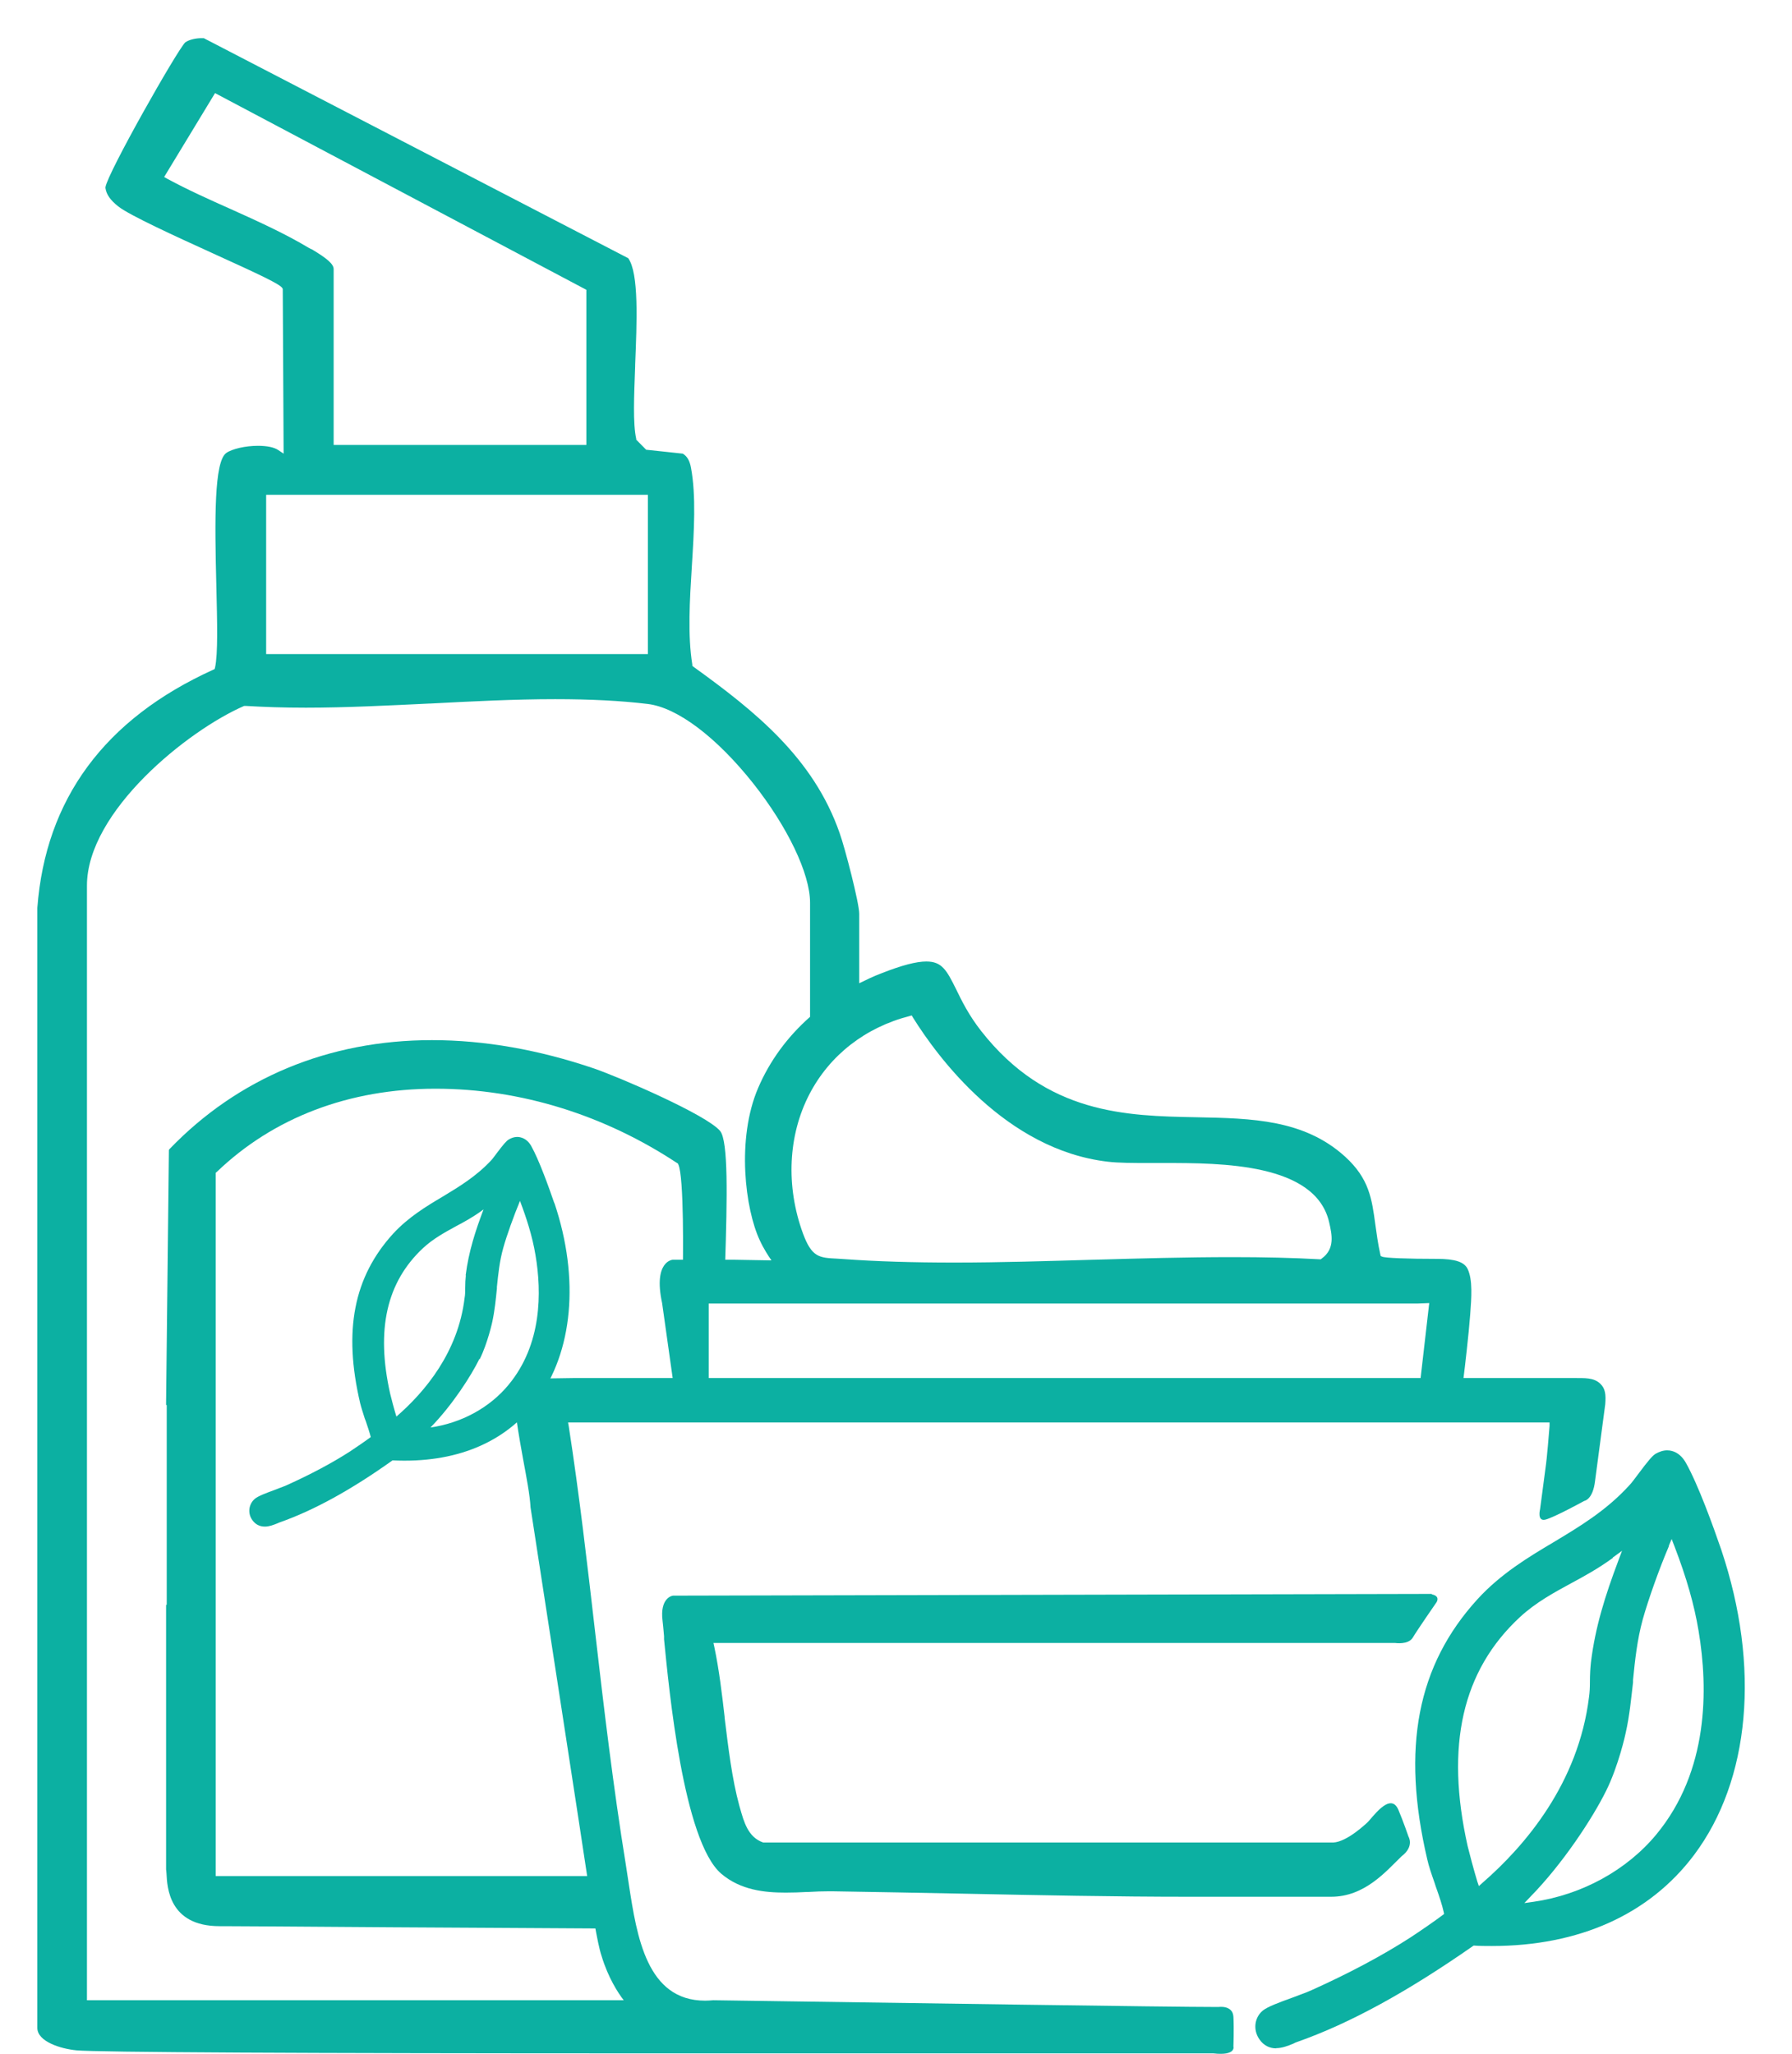 <svg width="48" height="55" xmlns="http://www.w3.org/2000/svg" xmlns:xlink="http://www.w3.org/1999/xlink" xml:space="preserve" overflow="hidden"><g transform="translate(-168 -598)"><g><g><g><g><path d="M13.853 30.905 13.841 30.877C13.702 30.478 13.442 29.756 13.229 29.38 13.165 29.265 13.067 29.184 12.957 29.155 12.882 29.132 12.767 29.126 12.628 29.207 12.564 29.247 12.495 29.323 12.31 29.565 12.252 29.64 12.2 29.715 12.166 29.75 11.767 30.178 11.305 30.455 10.86 30.721 10.427 30.975 9.942 31.264 9.532 31.703 8.474 32.852 8.191 34.279 8.648 36.203 8.677 36.318 8.723 36.457 8.769 36.601L8.798 36.676C8.85 36.827 8.902 36.983 8.931 37.098 8.815 37.185 8.509 37.393 8.376 37.479 7.897 37.785 7.325 38.086 6.678 38.375 6.632 38.398 6.557 38.421 6.47 38.456L6.383 38.49C6.094 38.594 5.915 38.664 5.829 38.733 5.661 38.871 5.627 39.12 5.759 39.299 5.84 39.414 5.956 39.472 6.094 39.472 6.216 39.472 6.326 39.426 6.418 39.391 6.441 39.38 6.458 39.374 6.487 39.362 7.412 39.039 8.399 38.502 9.514 37.716 11.195 37.797 12.53 37.254 13.367 36.145 14.349 34.851 14.528 32.893 13.853 30.9ZM11.478 32.812C11.467 32.91 11.461 33.02 11.461 33.141 11.461 33.228 11.461 33.326 11.444 33.413 11.27 34.845 10.392 35.891 9.618 36.555 9.555 36.353 9.48 36.07 9.451 35.949 9.064 34.244 9.358 32.985 10.335 32.084 10.606 31.835 10.93 31.662 11.218 31.506 11.438 31.391 11.681 31.258 11.912 31.09 11.923 31.079 11.941 31.073 11.952 31.061 11.738 31.622 11.553 32.176 11.473 32.812ZM11.848 35.036C12.068 34.597 12.189 34.031 12.189 34.031 12.252 33.736 12.281 33.441 12.31 33.158L12.31 33.118C12.345 32.783 12.38 32.436 12.478 32.09 12.57 31.76 12.761 31.235 12.928 30.836 13.096 31.275 13.258 31.76 13.344 32.275 13.512 33.257 13.518 34.643 12.622 35.712 12.114 36.324 11.351 36.728 10.531 36.844 11.114 36.255 11.623 35.469 11.842 35.024Z" fill="#0CB0A2" fill-rule="nonzero" fill-opacity="1" transform="matrix(1 0 0 1.01 169 599.017)"/><path d="M18.422 32.529C18.48 30.744 18.509 29.247 18.289 28.982 17.931 28.554 15.603 27.561 14.91 27.324 13.431 26.827 11.975 26.573 10.571 26.573 7.81 26.573 5.378 27.572 3.541 29.461L3.524 29.484 3.449 36.174 3.449 36.249 3.466 36.249 3.466 41.546 3.449 41.546 3.449 48.536C3.449 48.536 3.449 48.547 3.449 48.547L3.449 48.565C3.449 48.565 3.46 48.628 3.46 48.675 3.478 49.021 3.518 50.067 4.881 50.067L4.985 50.067C5.153 50.067 7.169 50.078 9.503 50.096 10.889 50.107 14.153 50.119 15.401 50.13L15.1 48.738 4.777 48.738 4.777 30.091 4.806 30.068C6.326 28.624 8.353 27.861 10.664 27.861 12.975 27.861 15.216 28.577 17.134 29.831L17.157 29.843 17.168 29.866C17.324 30.183 17.301 32.402 17.284 32.939 17.284 32.979 17.284 32.893 17.284 32.939L18.387 32.991C18.387 32.222 18.41 33.014 18.422 32.523Z" fill="#0CB0A2" fill-rule="nonzero" fill-opacity="1" transform="matrix(1 0 0 1.01 169 599.017)"/><path d="M37.346 41.269C37.346 41.269 37.352 41.263 37.358 41.257L17.03 41.303C16.995 41.303 16.672 41.373 16.747 41.968 16.758 42.049 16.77 42.193 16.787 42.378L16.787 42.459C16.92 43.782 17.301 47.808 18.318 48.675 18.838 49.114 19.485 49.177 20.045 49.177 20.236 49.177 20.427 49.171 20.617 49.16L20.657 49.16C20.848 49.148 21.033 49.142 21.212 49.142L21.287 49.142C22.454 49.16 23.661 49.183 24.84 49.206 26.816 49.246 28.866 49.287 30.848 49.287 32.02 49.287 33.701 49.287 34.654 49.287 35.556 49.287 36.122 48.617 36.544 48.212 36.89 47.953 36.728 47.693 36.728 47.693 36.728 47.693 36.59 47.294 36.457 46.982 36.237 46.474 35.735 47.23 35.614 47.329 35.614 47.323 35.094 47.831 34.712 47.849L19.444 47.849C19.034 47.71 18.924 47.294 18.82 46.93L18.803 46.872C18.607 46.162 18.509 45.341 18.41 44.544L18.41 44.521C18.341 43.926 18.26 43.25 18.133 42.661L18.11 42.557 36.364 42.557C36.364 42.557 36.723 42.615 36.844 42.413 36.965 42.211 37.479 41.477 37.479 41.477 37.479 41.477 37.589 41.315 37.352 41.269Z" fill="#0CB0A2" fill-rule="nonzero" fill-opacity="1" transform="matrix(1 0 0 1.01 169 599.017)"/><path d="M41.725 38.259 41.997 36.232C42.02 35.972 41.997 35.81 41.87 35.689 41.691 35.51 41.419 35.538 41.2 35.533L38.201 35.533C38.236 35.261 38.34 34.383 38.38 33.852 38.415 33.395 38.45 32.927 38.311 32.639 38.219 32.454 37.976 32.373 37.491 32.373 36.694 32.373 36.099 32.35 36.024 32.315L35.983 32.298 35.972 32.251C35.908 31.968 35.873 31.697 35.839 31.46 35.746 30.784 35.677 30.247 35.03 29.663 33.932 28.676 32.535 28.647 31.056 28.618 29.172 28.583 27.035 28.543 25.285 26.336 24.95 25.914 24.759 25.527 24.609 25.221 24.355 24.713 24.228 24.488 23.812 24.488 23.546 24.488 23.159 24.586 22.599 24.805 22.396 24.88 22.206 24.973 22.015 25.065L22.015 23.222C22.015 22.939 21.634 21.478 21.489 21.079 20.79 19.098 19.242 17.862 17.573 16.672L17.544 16.648 17.544 16.614C17.417 15.84 17.475 14.904 17.532 14.003 17.59 13.084 17.648 12.137 17.509 11.398 17.475 11.213 17.411 11.097 17.29 11.022L16.308 10.918 16.042 10.652 16.042 10.629C15.95 10.231 15.984 9.491 16.013 8.706L16.013 8.671C16.059 7.533 16.117 6.245 15.828 5.84L4.46 0.006 4.425 0.006C4.263 0 4.073 0.04 3.963 0.116 3.749 0.318 1.877 3.587 1.825 3.957L1.825 3.98C1.849 4.148 1.953 4.298 2.166 4.465 2.467 4.702 3.709 5.263 4.72 5.719 5.979 6.285 6.499 6.528 6.562 6.632L6.574 6.655 6.597 11.022 6.458 10.93C6.349 10.854 6.152 10.814 5.91 10.814 5.575 10.814 5.216 10.895 5.06 11.005 4.737 11.236 4.748 12.738 4.795 14.534 4.818 15.493 4.841 16.325 4.76 16.695L4.748 16.735 4.708 16.753C1.802 18.058 0.22 20.184 0 23.066L0 52.764C0 53.129 0.63 53.319 1.046 53.359 1.617 53.411 6.978 53.44 16.446 53.44L31.5 53.44C32.118 53.51 32.038 53.256 32.038 53.256 32.038 53.256 32.055 52.788 32.038 52.47 32.02 52.152 31.639 52.21 31.639 52.21 30.241 52.21 23.078 52.1 19.727 52.054L19.733 52.054C18.82 52.042 18.22 52.031 18.104 52.031 18.029 52.037 17.954 52.042 17.885 52.042 16.325 52.042 16.059 50.344 15.845 48.964L15.759 48.409C15.424 46.364 15.175 44.273 14.939 42.251 14.731 40.466 14.517 38.617 14.234 36.809L14.216 36.711 40.506 36.711 40.506 36.803C40.489 36.988 40.443 37.618 40.397 37.924L40.31 38.577 40.252 39.01C40.252 39.01 40.166 39.339 40.391 39.288 40.616 39.236 41.436 38.791 41.436 38.791 41.436 38.791 41.667 38.762 41.725 38.259ZM23.373 25.932 23.436 25.914 23.419 25.914C23.419 25.914 23.453 25.972 23.453 25.972 24.112 27.018 25.938 29.479 28.67 29.796 28.959 29.831 29.369 29.831 29.762 29.831L30.189 29.831C31.703 29.831 34.239 29.831 34.602 31.402 34.678 31.732 34.764 32.107 34.4 32.367L34.377 32.384 34.348 32.384C33.626 32.344 32.858 32.327 32.003 32.327 30.778 32.327 29.525 32.361 28.306 32.396L28.283 32.396C27.058 32.431 25.799 32.471 24.563 32.471 23.453 32.471 22.489 32.442 21.605 32.379L21.42 32.367C20.941 32.344 20.744 32.332 20.507 31.697 20.045 30.443 20.109 29.097 20.681 28.006 21.224 26.971 22.183 26.232 23.373 25.932ZM5.176 4.535C4.61 4.286 4.026 4.026 3.478 3.732L3.397 3.686 4.76 1.462 14.707 6.678 14.707 10.791 7.937 10.791 7.937 6.129C7.937 5.996 7.764 5.846 7.342 5.598L7.331 5.598 7.267 5.563C6.603 5.17 5.875 4.847 5.176 4.535ZM6.129 12.114 16.354 12.114 16.354 16.337 6.129 16.337 6.129 12.114ZM16.735 33.545 17.018 35.533C17.018 35.533 14.361 35.533 14.361 35.533 14.361 35.533 13.194 35.55 13.194 35.55 12.778 35.562 12.767 35.66 12.761 35.7 12.715 36.058 12.922 37.196 13.009 37.67 13.102 38.167 13.194 38.635 13.211 38.964 13.211 38.964 14.655 48.224 14.765 48.981L14.927 50.015C14.991 50.361 15.048 50.662 15.112 50.852 15.291 51.442 15.562 51.846 15.707 52.031L1.329 52.031 1.329 22.477C1.329 20.507 4.032 18.358 5.54 17.711L5.58 17.711C6.071 17.74 6.597 17.758 7.192 17.758 8.266 17.758 9.405 17.7 10.502 17.648L10.525 17.648C11.634 17.59 12.784 17.532 13.87 17.532 14.817 17.532 15.632 17.573 16.348 17.659 17.14 17.752 18.191 18.538 19.173 19.762 20.097 20.918 20.698 22.16 20.698 22.928L20.698 25.955C20.091 26.486 19.618 27.122 19.306 27.844 18.722 29.195 18.959 31.056 19.352 31.882 19.456 32.107 19.583 32.298 19.664 32.413 19.404 32.407 18.994 32.402 18.659 32.396L17.018 32.396C17.018 32.396 16.492 32.431 16.735 33.545ZM37.052 35.533 17.983 35.533 17.983 33.557 36.965 33.557 37.283 33.545 37.052 35.533Z" fill="#0CB0A2" fill-rule="nonzero" fill-opacity="1" transform="matrix(1 0 0 1.01 169 599.017)"/><path d="M33.187 53.307C33.002 53.307 32.846 53.227 32.737 53.071 32.558 52.822 32.598 52.487 32.829 52.302 32.956 52.204 33.228 52.1 33.667 51.944L33.805 51.892C33.967 51.834 34.065 51.794 34.129 51.765 35.128 51.32 36.018 50.852 36.769 50.373 36.977 50.24 37.462 49.911 37.635 49.778L37.681 49.743 37.67 49.691C37.63 49.507 37.554 49.281 37.462 49.027L37.422 48.906C37.346 48.692 37.271 48.478 37.231 48.299 36.532 45.347 36.959 43.152 38.577 41.396 39.201 40.72 39.952 40.275 40.61 39.888 41.309 39.472 42.031 39.045 42.65 38.369 42.702 38.317 42.788 38.201 42.875 38.086 43.158 37.71 43.262 37.595 43.343 37.543 43.447 37.485 43.551 37.45 43.655 37.45 43.701 37.45 43.747 37.456 43.788 37.468 43.938 37.508 44.065 37.618 44.157 37.78 44.486 38.357 44.891 39.467 45.105 40.085 46.156 43.187 45.879 46.196 44.377 48.178 43.181 49.755 41.303 50.593 38.958 50.593 38.958 50.593 38.958 50.593 38.958 50.593 38.796 50.593 38.635 50.593 38.473 50.581 36.7 51.806 35.174 52.637 33.753 53.134 33.713 53.146 33.678 53.163 33.644 53.181 33.505 53.238 33.343 53.302 33.176 53.302ZM43.707 39.981C43.447 40.581 43.152 41.402 43.002 41.933 42.852 42.476 42.794 43.019 42.742 43.539L42.742 43.603C42.69 44.042 42.65 44.486 42.545 44.943 42.545 44.954 42.355 45.815 42.02 46.48 41.65 47.219 40.859 48.409 40.004 49.275L39.831 49.455 40.079 49.42C41.373 49.235 42.574 48.582 43.366 47.635 44.77 45.954 44.758 43.776 44.498 42.239 44.383 41.552 44.18 40.841 43.851 39.992L43.776 39.802 43.695 39.992ZM42.199 40.304C41.806 40.587 41.431 40.789 41.096 40.968 40.645 41.211 40.142 41.477 39.709 41.875 38.167 43.291 37.71 45.278 38.311 47.941 38.357 48.126 38.473 48.565 38.571 48.883L38.612 49.004 38.71 48.917C39.859 47.929 41.28 46.272 41.563 43.99 41.581 43.863 41.587 43.73 41.587 43.603 41.587 43.383 41.598 43.221 41.615 43.065 41.731 42.135 41.991 41.315 42.349 40.373L42.447 40.114 42.199 40.293Z" fill="#0CB0A2" fill-rule="nonzero" fill-opacity="1" transform="matrix(1 0 0 1.01 169 599.017)"/></g></g></g></g></g></svg>